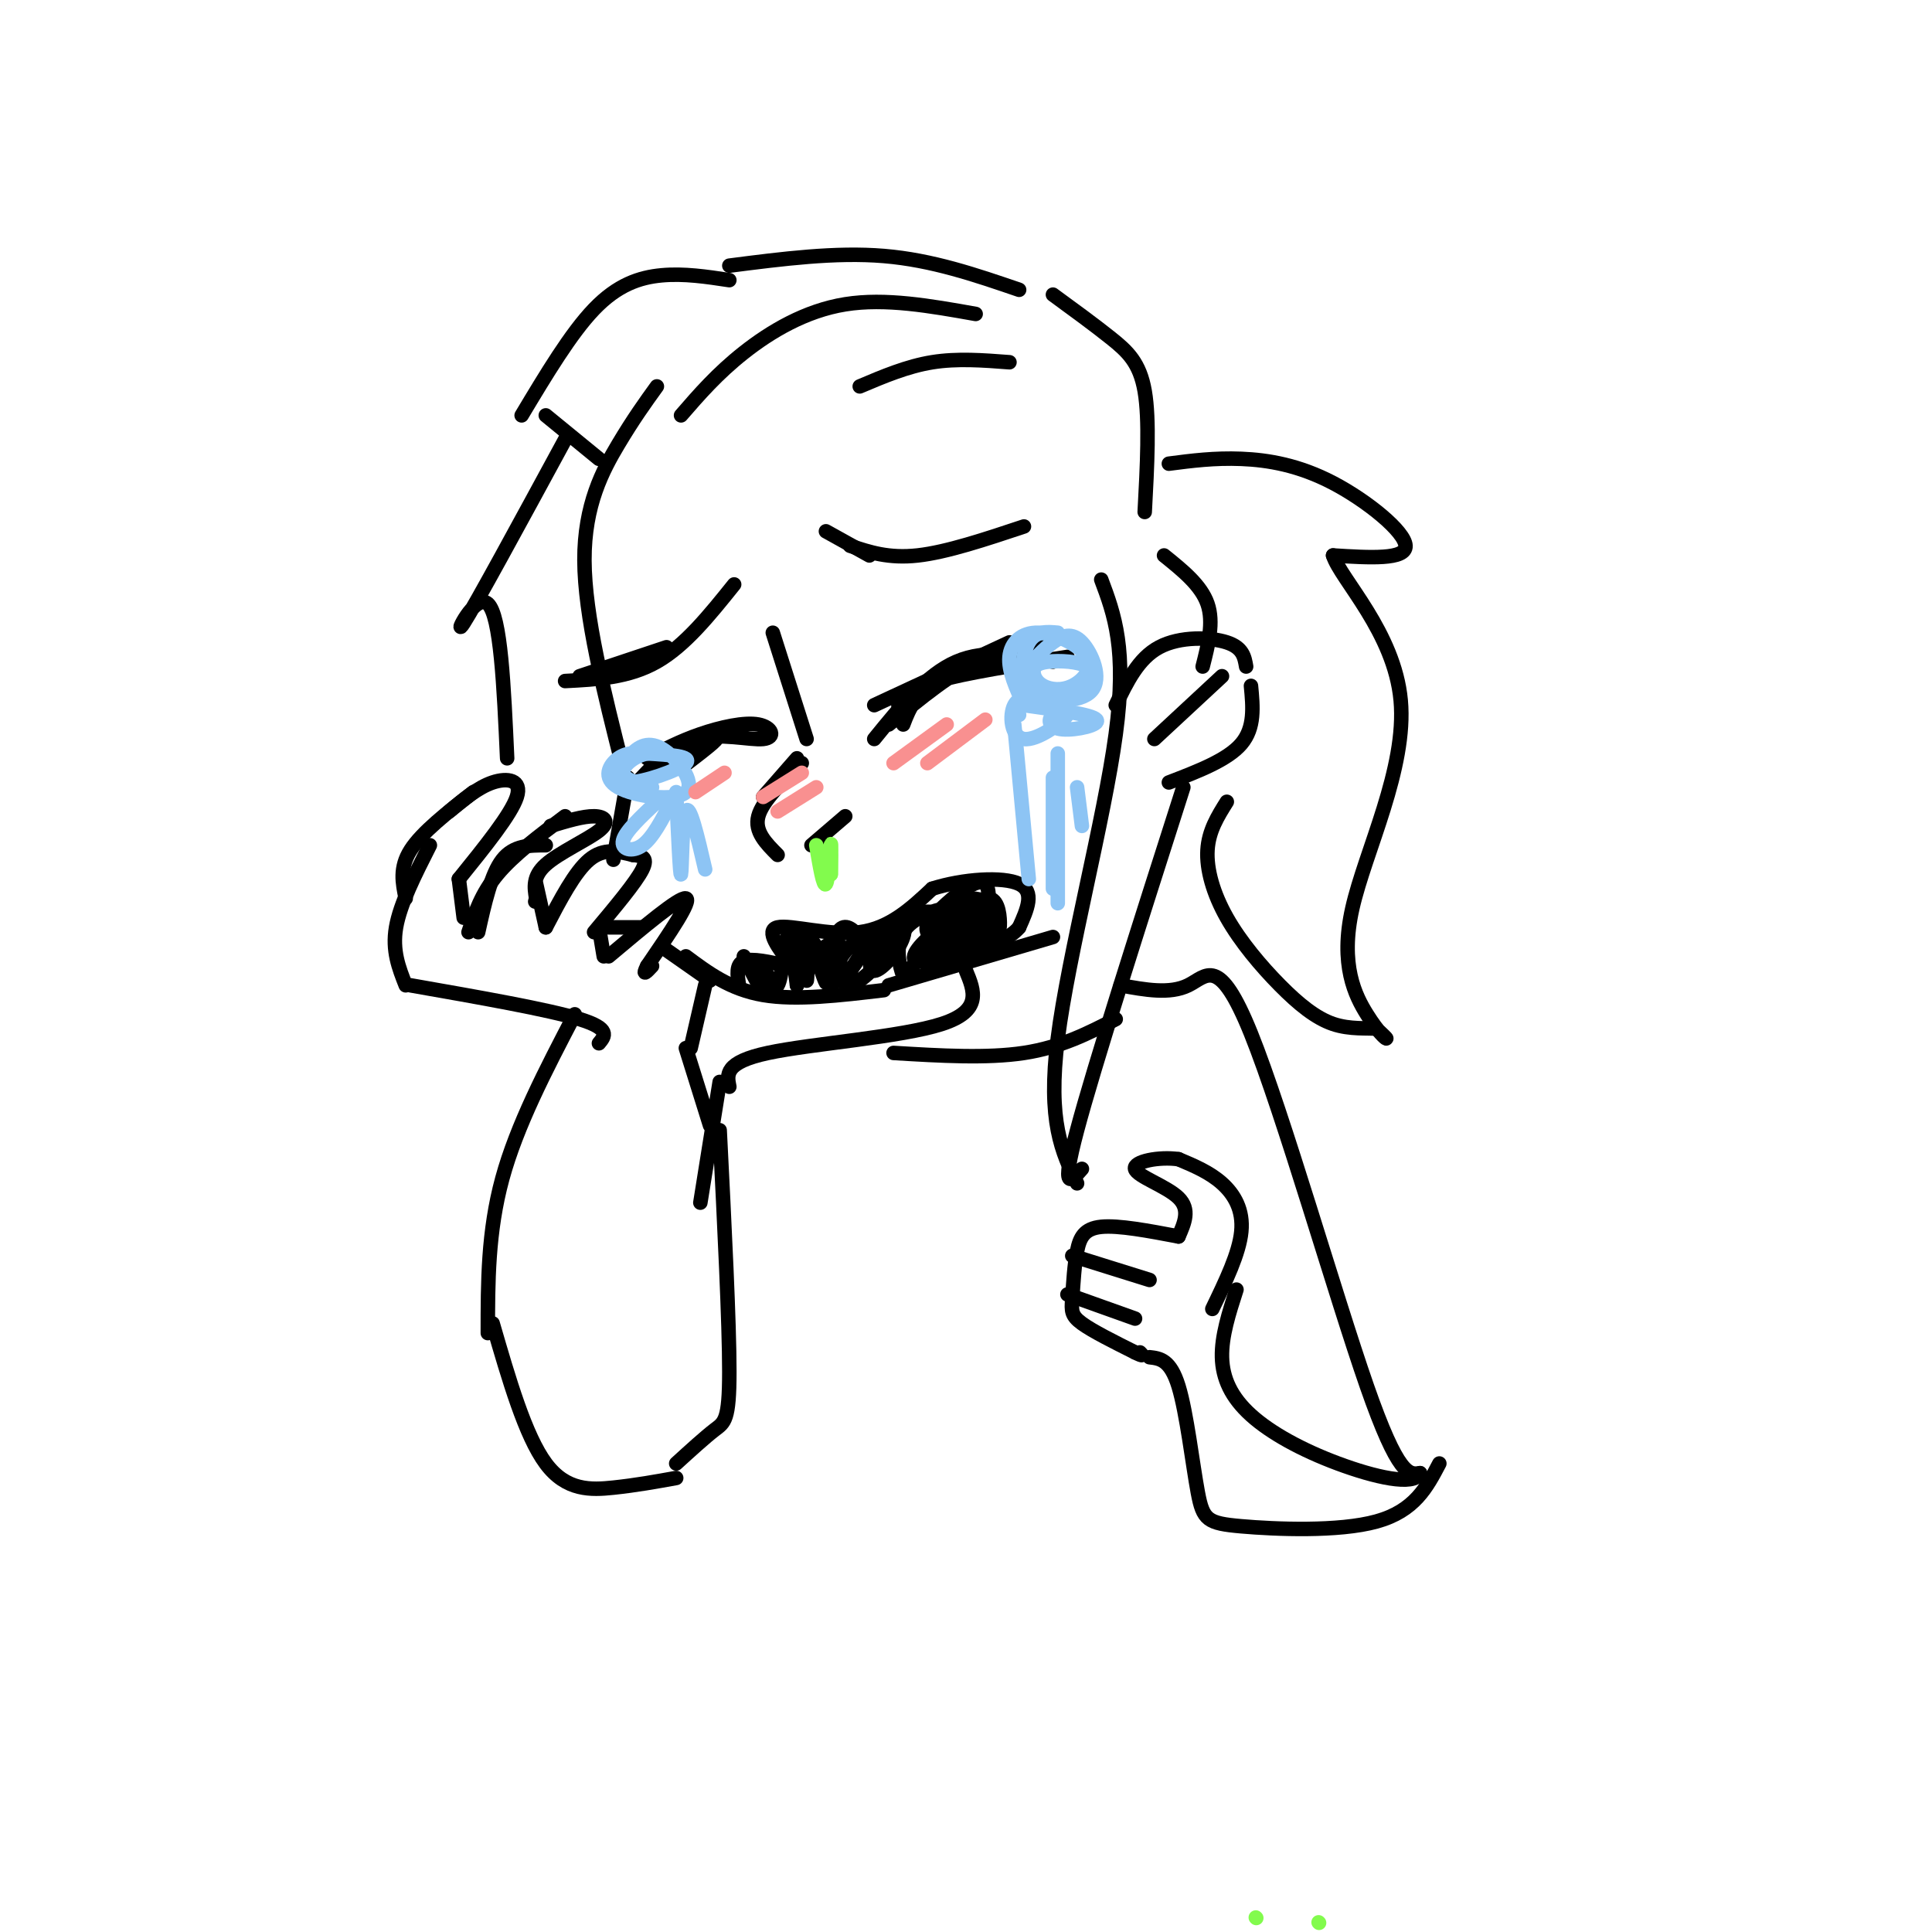 <svg viewBox='0 0 400 400' version='1.1' xmlns='http://www.w3.org/2000/svg' xmlns:xlink='http://www.w3.org/1999/xlink'><g fill='none' stroke='rgb(0,0,0)' stroke-width='3' stroke-linecap='round' stroke-linejoin='round'><path d='M124,216c1.250,-1.500 2.500,-3.000 -4,-5c-6.500,-2.000 -20.750,-4.500 -35,-7'/><path d='M84,204c-1.417,-3.583 -2.833,-7.167 -2,-12c0.833,-4.833 3.917,-10.917 7,-17'/><path d='M84,186c-0.667,-3.167 -1.333,-6.333 1,-10c2.333,-3.667 7.667,-7.833 13,-12'/><path d='M93,168c2.978,-2.489 5.956,-4.978 9,-6c3.044,-1.022 6.156,-0.578 5,3c-1.156,3.578 -6.578,10.289 -12,17'/><path d='M95,182c0.000,0.000 1.000,8.000 1,8'/><path d='M99,193c1.333,-6.000 2.667,-12.000 5,-15c2.333,-3.000 5.667,-3.000 9,-3'/><path d='M97,193c1.333,-4.000 2.667,-8.000 6,-12c3.333,-4.000 8.667,-8.000 14,-12'/><path d='M114,171c3.375,-1.018 6.750,-2.036 9,-2c2.250,0.036 3.375,1.125 1,3c-2.375,1.875 -8.250,4.536 -11,7c-2.750,2.464 -2.375,4.732 -2,7'/><path d='M111,186c-0.333,1.167 -0.167,0.583 0,0'/><path d='M111,183c0.000,0.000 2.000,9.000 2,9'/><path d='M113,192c3.000,-5.750 6.000,-11.500 9,-14c3.000,-2.500 6.000,-1.750 9,-1'/><path d='M131,177c1.667,0.167 3.333,0.333 2,3c-1.333,2.667 -5.667,7.833 -10,13'/><path d='M124,192c0.000,0.000 1.000,6.000 1,6'/><path d='M126,198c7.333,-6.167 14.667,-12.333 16,-12c1.333,0.333 -3.333,7.167 -8,14'/><path d='M134,200c-1.167,2.333 -0.083,1.167 1,0'/><path d='M126,192c0.000,0.000 7.000,0.000 7,0'/><path d='M137,196c0.000,0.000 10.000,7.000 10,7'/><path d='M146,204c0.000,0.000 -3.000,13.000 -3,13'/><path d='M136,80c-2.422,3.356 -4.844,6.711 -8,12c-3.156,5.289 -7.044,12.511 -7,24c0.044,11.489 4.022,27.244 8,43'/><path d='M130,161c0.000,0.000 -3.000,17.000 -3,17'/><path d='M142,198c4.583,3.417 9.167,6.833 16,8c6.833,1.167 15.917,0.083 25,-1'/><path d='M184,204c0.000,0.000 34.000,-10.000 34,-10'/><path d='M120,140c0.000,0.000 18.000,-6.000 18,-6'/><path d='M117,141c6.583,-0.333 13.167,-0.667 19,-4c5.833,-3.333 10.917,-9.667 16,-16'/><path d='M212,109c-8.000,2.667 -16.000,5.333 -22,6c-6.000,0.667 -10.000,-0.667 -14,-2'/><path d='M180,115c0.000,0.000 -9.000,-5.000 -9,-5'/><path d='M181,146c0.000,0.000 28.000,-13.000 28,-13'/><path d='M186,146c1.083,-1.667 2.167,-3.333 8,-5c5.833,-1.667 16.417,-3.333 27,-5'/><path d='M218,137c-6.917,-1.333 -13.833,-2.667 -20,0c-6.167,2.667 -11.583,9.333 -17,16'/><path d='M187,150c1.304,-3.429 2.607,-6.857 9,-10c6.393,-3.143 17.875,-6.000 20,-7c2.125,-1.000 -5.107,-0.143 -12,3c-6.893,3.143 -13.446,8.571 -20,14'/><path d='M134,157c3.411,-1.780 6.823,-3.560 11,-5c4.177,-1.440 9.120,-2.541 12,-2c2.880,0.541 3.699,2.722 1,3c-2.699,0.278 -8.914,-1.349 -14,0c-5.086,1.349 -9.043,5.675 -13,10'/><path d='M132,162c7.250,-4.250 14.500,-8.500 16,-9c1.500,-0.500 -2.750,2.750 -7,6'/><path d='M160,131c0.000,0.000 7.000,22.000 7,22'/><path d='M165,157c0.000,0.000 -7.000,8.000 -7,8'/><path d='M166,158c-4.083,3.917 -8.167,7.833 -9,11c-0.833,3.167 1.583,5.583 4,8'/><path d='M168,175c0.000,0.000 7.000,-6.000 7,-6'/><path d='M164,200c-2.822,-3.689 -5.644,-7.378 -3,-8c2.644,-0.622 10.756,1.822 17,1c6.244,-0.822 10.622,-4.911 15,-9'/><path d='M193,184c6.333,-2.022 14.667,-2.578 18,-1c3.333,1.578 1.667,5.289 0,9'/><path d='M211,192c-2.000,2.500 -7.000,4.250 -12,6'/><path d='M163,200c-3.667,-0.833 -7.333,-1.667 -9,-1c-1.667,0.667 -1.333,2.833 -1,5'/><path d='M154,198c1.667,3.333 3.333,6.667 4,7c0.667,0.333 0.333,-2.333 0,-5'/><path d='M158,200c0.583,0.845 2.042,5.458 3,4c0.958,-1.458 1.417,-8.988 2,-10c0.583,-1.012 1.292,4.494 2,10'/><path d='M165,204c0.477,-1.720 0.669,-11.019 1,-11c0.331,0.019 0.800,9.356 1,10c0.200,0.644 0.131,-7.403 1,-8c0.869,-0.597 2.677,6.258 3,8c0.323,1.742 -0.838,-1.629 -2,-5'/><path d='M169,198c0.946,-1.866 4.311,-4.032 5,-2c0.689,2.032 -1.299,8.264 -2,8c-0.701,-0.264 -0.115,-7.022 1,-10c1.115,-2.978 2.760,-2.176 4,-1c1.240,1.176 2.075,2.728 1,5c-1.075,2.272 -4.059,5.266 -5,5c-0.941,-0.266 0.160,-3.790 2,-6c1.840,-2.210 4.420,-3.105 7,-4'/><path d='M182,193c1.901,-0.045 3.153,1.844 1,5c-2.153,3.156 -7.711,7.579 -8,6c-0.289,-1.579 4.691,-9.160 8,-12c3.309,-2.840 4.947,-0.938 4,2c-0.947,2.938 -4.481,6.911 -6,7c-1.519,0.089 -1.024,-3.707 2,-7c3.024,-3.293 8.578,-6.084 10,-5c1.422,1.084 -1.289,6.042 -4,11'/><path d='M189,200c-0.941,2.617 -1.293,3.660 -2,2c-0.707,-1.660 -1.771,-6.022 0,-9c1.771,-2.978 6.375,-4.570 9,-5c2.625,-0.430 3.270,0.303 3,2c-0.270,1.697 -1.454,4.358 -3,5c-1.546,0.642 -3.452,-0.735 -4,-2c-0.548,-1.265 0.262,-2.419 3,-5c2.738,-2.581 7.404,-6.589 9,-5c1.596,1.589 0.122,8.774 -1,12c-1.122,3.226 -1.892,2.493 -3,1c-1.108,-1.493 -2.554,-3.747 -4,-6'/><path d='M196,190c1.777,-1.602 8.219,-2.605 9,-1c0.781,1.605 -4.099,5.820 -7,6c-2.901,0.180 -3.824,-3.676 -3,-6c0.824,-2.324 3.395,-3.117 6,-3c2.605,0.117 5.245,1.145 5,3c-0.245,1.855 -3.374,4.538 -7,6c-3.626,1.462 -7.750,1.703 -7,0c0.750,-1.703 6.375,-5.352 12,-9'/><path d='M204,186c2.560,-0.415 2.961,3.049 3,5c0.039,1.951 -0.285,2.390 -4,4c-3.715,1.610 -10.820,4.390 -13,4c-2.180,-0.390 0.567,-3.951 5,-7c4.433,-3.049 10.552,-5.585 11,-5c0.448,0.585 -4.776,4.293 -10,8'/></g>
<g fill='none' stroke='rgb(130,251,77)' stroke-width='3' stroke-linecap='round' stroke-linejoin='round'><path d='M169,175c0.733,4.400 1.467,8.800 2,8c0.533,-0.800 0.867,-6.800 1,-8c0.133,-1.200 0.067,2.400 0,6'/><path d='M172,181c0.000,0.333 0.000,-1.833 0,-4'/><path d='M273,398c0.000,0.000 0.100,0.100 0.1,0.1'/><path d='M260,397c0.000,0.000 0.100,0.100 0.1,0.1'/></g>
<g fill='none' stroke='rgb(141,196,244)' stroke-width='3' stroke-linecap='round' stroke-linejoin='round'><path d='M219,131c-2.279,-0.208 -4.558,-0.417 -6,2c-1.442,2.417 -2.046,7.458 1,10c3.046,2.542 9.741,2.585 12,0c2.259,-2.585 0.082,-7.799 -2,-10c-2.082,-2.201 -4.069,-1.388 -6,0c-1.931,1.388 -3.806,3.351 -5,5c-1.194,1.649 -1.706,2.982 1,4c2.706,1.018 8.630,1.719 11,1c2.370,-0.719 1.185,-2.860 0,-5'/><path d='M225,138c-1.617,-1.078 -5.661,-1.272 -8,-1c-2.339,0.272 -2.973,1.011 -3,2c-0.027,0.989 0.554,2.227 2,3c1.446,0.773 3.758,1.080 6,0c2.242,-1.080 4.415,-3.547 3,-6c-1.415,-2.453 -6.420,-4.891 -10,-5c-3.580,-0.109 -5.737,2.112 -6,5c-0.263,2.888 1.369,6.444 3,10'/><path d='M216,145c-2.466,-0.514 -4.933,-1.029 -6,1c-1.067,2.029 -0.736,6.601 2,7c2.736,0.399 7.877,-3.377 9,-5c1.123,-1.623 -1.771,-1.095 -3,0c-1.229,1.095 -0.792,2.756 2,3c2.792,0.244 7.941,-0.930 7,-2c-0.941,-1.070 -7.970,-2.035 -15,-3'/><path d='M212,146c-2.667,-0.167 -1.833,0.917 -1,2'/><path d='M134,156c-2.084,-0.152 -4.167,-0.305 -6,1c-1.833,1.305 -3.415,4.067 0,6c3.415,1.933 11.827,3.037 14,1c2.173,-2.037 -1.893,-7.214 -5,-9c-3.107,-1.786 -5.256,-0.180 -7,2c-1.744,2.180 -3.085,4.933 0,5c3.085,0.067 10.596,-2.552 12,-4c1.404,-1.448 -3.298,-1.724 -8,-2'/><path d='M134,156c-2.622,0.444 -5.178,2.556 -5,4c0.178,1.444 3.089,2.222 6,3'/><path d='M136,166c-3.267,3.067 -6.533,6.133 -7,8c-0.467,1.867 1.867,2.533 4,1c2.133,-1.533 4.067,-5.267 6,-9'/><path d='M210,150c0.000,0.000 3.000,32.000 3,32'/><path d='M218,161c0.000,0.000 0.000,23.000 0,23'/><path d='M219,156c0.000,0.000 0.000,31.000 0,31'/><path d='M223,163c0.000,0.000 1.000,8.000 1,8'/><path d='M140,164c0.400,8.889 0.800,17.778 1,17c0.200,-0.778 0.200,-11.222 1,-13c0.800,-1.778 2.400,5.111 4,12'/></g>
<g fill='none' stroke='rgb(249,144,144)' stroke-width='3' stroke-linecap='round' stroke-linejoin='round'><path d='M185,158c0.000,0.000 11.000,-8.000 11,-8'/><path d='M192,158c0.000,0.000 12.000,-9.000 12,-9'/><path d='M144,164c0.000,0.000 6.000,-4.000 6,-4'/><path d='M158,165c0.000,0.000 8.000,-5.000 8,-5'/><path d='M161,168c0.000,0.000 8.000,-5.000 8,-5'/></g>
<g fill='none' stroke='rgb(0,0,0)' stroke-width='3' stroke-linecap='round' stroke-linejoin='round'><path d='M231,146c2.333,-4.844 4.667,-9.689 9,-12c4.333,-2.311 10.667,-2.089 14,-1c3.333,1.089 3.667,3.044 4,5'/><path d='M259,142c0.417,4.333 0.833,8.667 -2,12c-2.833,3.333 -8.917,5.667 -15,8'/><path d='M239,153c0.000,0.000 14.000,-13.000 14,-13'/><path d='M124,95c0.000,0.000 -11.000,-9.000 -11,-9'/><path d='M108,86c5.089,-8.489 10.178,-16.978 15,-22c4.822,-5.022 9.378,-6.578 14,-7c4.622,-0.422 9.311,0.289 14,1'/><path d='M151,55c11.000,-1.417 22.000,-2.833 32,-2c10.000,0.833 19.000,3.917 28,7'/><path d='M218,61c4.289,3.133 8.578,6.267 12,9c3.422,2.733 5.978,5.067 7,11c1.022,5.933 0.511,15.467 0,25'/><path d='M241,115c3.833,3.083 7.667,6.167 9,10c1.333,3.833 0.167,8.417 -1,13'/><path d='M242,96c4.726,-0.613 9.452,-1.226 15,-1c5.548,0.226 11.917,1.292 19,5c7.083,3.708 14.881,10.060 15,13c0.119,2.940 -7.440,2.470 -15,2'/><path d='M276,115c1.487,4.829 12.705,15.902 14,30c1.295,14.098 -7.333,31.222 -10,43c-2.667,11.778 0.628,18.209 3,22c2.372,3.791 3.821,4.940 4,5c0.179,0.060 -0.910,-0.970 -2,-2'/><path d='M285,213c-1.838,-0.226 -5.435,0.207 -9,-1c-3.565,-1.207 -7.100,-4.056 -11,-8c-3.900,-3.944 -8.165,-8.985 -11,-14c-2.835,-5.015 -4.238,-10.004 -4,-14c0.238,-3.996 2.119,-6.998 4,-10'/><path d='M228,120c2.689,7.178 5.378,14.356 3,32c-2.378,17.644 -9.822,45.756 -12,63c-2.178,17.244 0.911,23.622 4,30'/><path d='M224,242c-2.250,2.583 -4.500,5.167 -1,-8c3.500,-13.167 12.750,-42.083 22,-71'/><path d='M117,91c-9.333,17.200 -18.667,34.400 -21,38c-2.333,3.600 2.333,-6.400 5,-4c2.667,2.400 3.333,17.200 4,32'/><path d='M141,86c3.756,-4.333 7.511,-8.667 13,-13c5.489,-4.333 12.711,-8.667 21,-10c8.289,-1.333 17.644,0.333 27,2'/><path d='M178,80c4.917,-2.083 9.833,-4.167 15,-5c5.167,-0.833 10.583,-0.417 16,0'/><path d='M119,210c-6.000,11.500 -12.000,23.000 -15,34c-3.000,11.000 -3.000,21.500 -3,32'/><path d='M102,274c3.378,11.644 6.756,23.289 11,29c4.244,5.711 9.356,5.489 14,5c4.644,-0.489 8.822,-1.244 13,-2'/><path d='M140,303c3.000,-2.733 6.000,-5.467 8,-7c2.000,-1.533 3.000,-1.867 3,-12c0.000,-10.133 -1.000,-30.067 -2,-50'/><path d='M147,233c0.000,0.000 -5.000,-16.000 -5,-16'/><path d='M200,201c1.711,4.133 3.422,8.267 -5,11c-8.422,2.733 -26.978,4.067 -36,6c-9.022,1.933 -8.511,4.467 -8,7'/><path d='M149,224c0.000,0.000 -4.000,25.000 -4,25'/><path d='M232,204c5.095,0.935 10.190,1.869 14,0c3.810,-1.869 6.333,-6.542 13,10c6.667,16.542 17.476,54.298 24,73c6.524,18.702 8.762,18.351 11,18'/><path d='M294,305c-1.163,2.791 -9.569,0.769 -17,-2c-7.431,-2.769 -13.885,-6.284 -18,-10c-4.115,-3.716 -5.890,-7.633 -6,-12c-0.110,-4.367 1.445,-9.183 3,-14'/><path d='M251,271c2.778,-5.756 5.556,-11.511 6,-16c0.444,-4.489 -1.444,-7.711 -4,-10c-2.556,-2.289 -5.778,-3.644 -9,-5'/><path d='M244,240c-3.964,-0.583 -9.375,0.458 -9,2c0.375,1.542 6.536,3.583 9,6c2.464,2.417 1.232,5.208 0,8'/><path d='M244,256c-6.222,-1.178 -12.444,-2.356 -16,-2c-3.556,0.356 -4.444,2.244 -5,5c-0.556,2.756 -0.778,6.378 -1,10'/><path d='M222,269c-0.200,2.400 -0.200,3.400 2,5c2.200,1.600 6.600,3.800 11,6'/><path d='M235,280c2.000,1.000 1.500,0.500 1,0'/><path d='M222,260c0.000,0.000 16.000,5.000 16,5'/><path d='M221,268c0.000,0.000 14.000,5.000 14,5'/><path d='M238,281c2.153,0.246 4.306,0.491 6,6c1.694,5.509 2.928,16.281 4,22c1.072,5.719 1.981,6.386 9,7c7.019,0.614 20.148,1.175 28,-1c7.852,-2.175 10.426,-7.088 13,-12'/><path d='M185,218c9.667,0.583 19.333,1.167 27,0c7.667,-1.167 13.333,-4.083 19,-7'/></g>
</svg>
